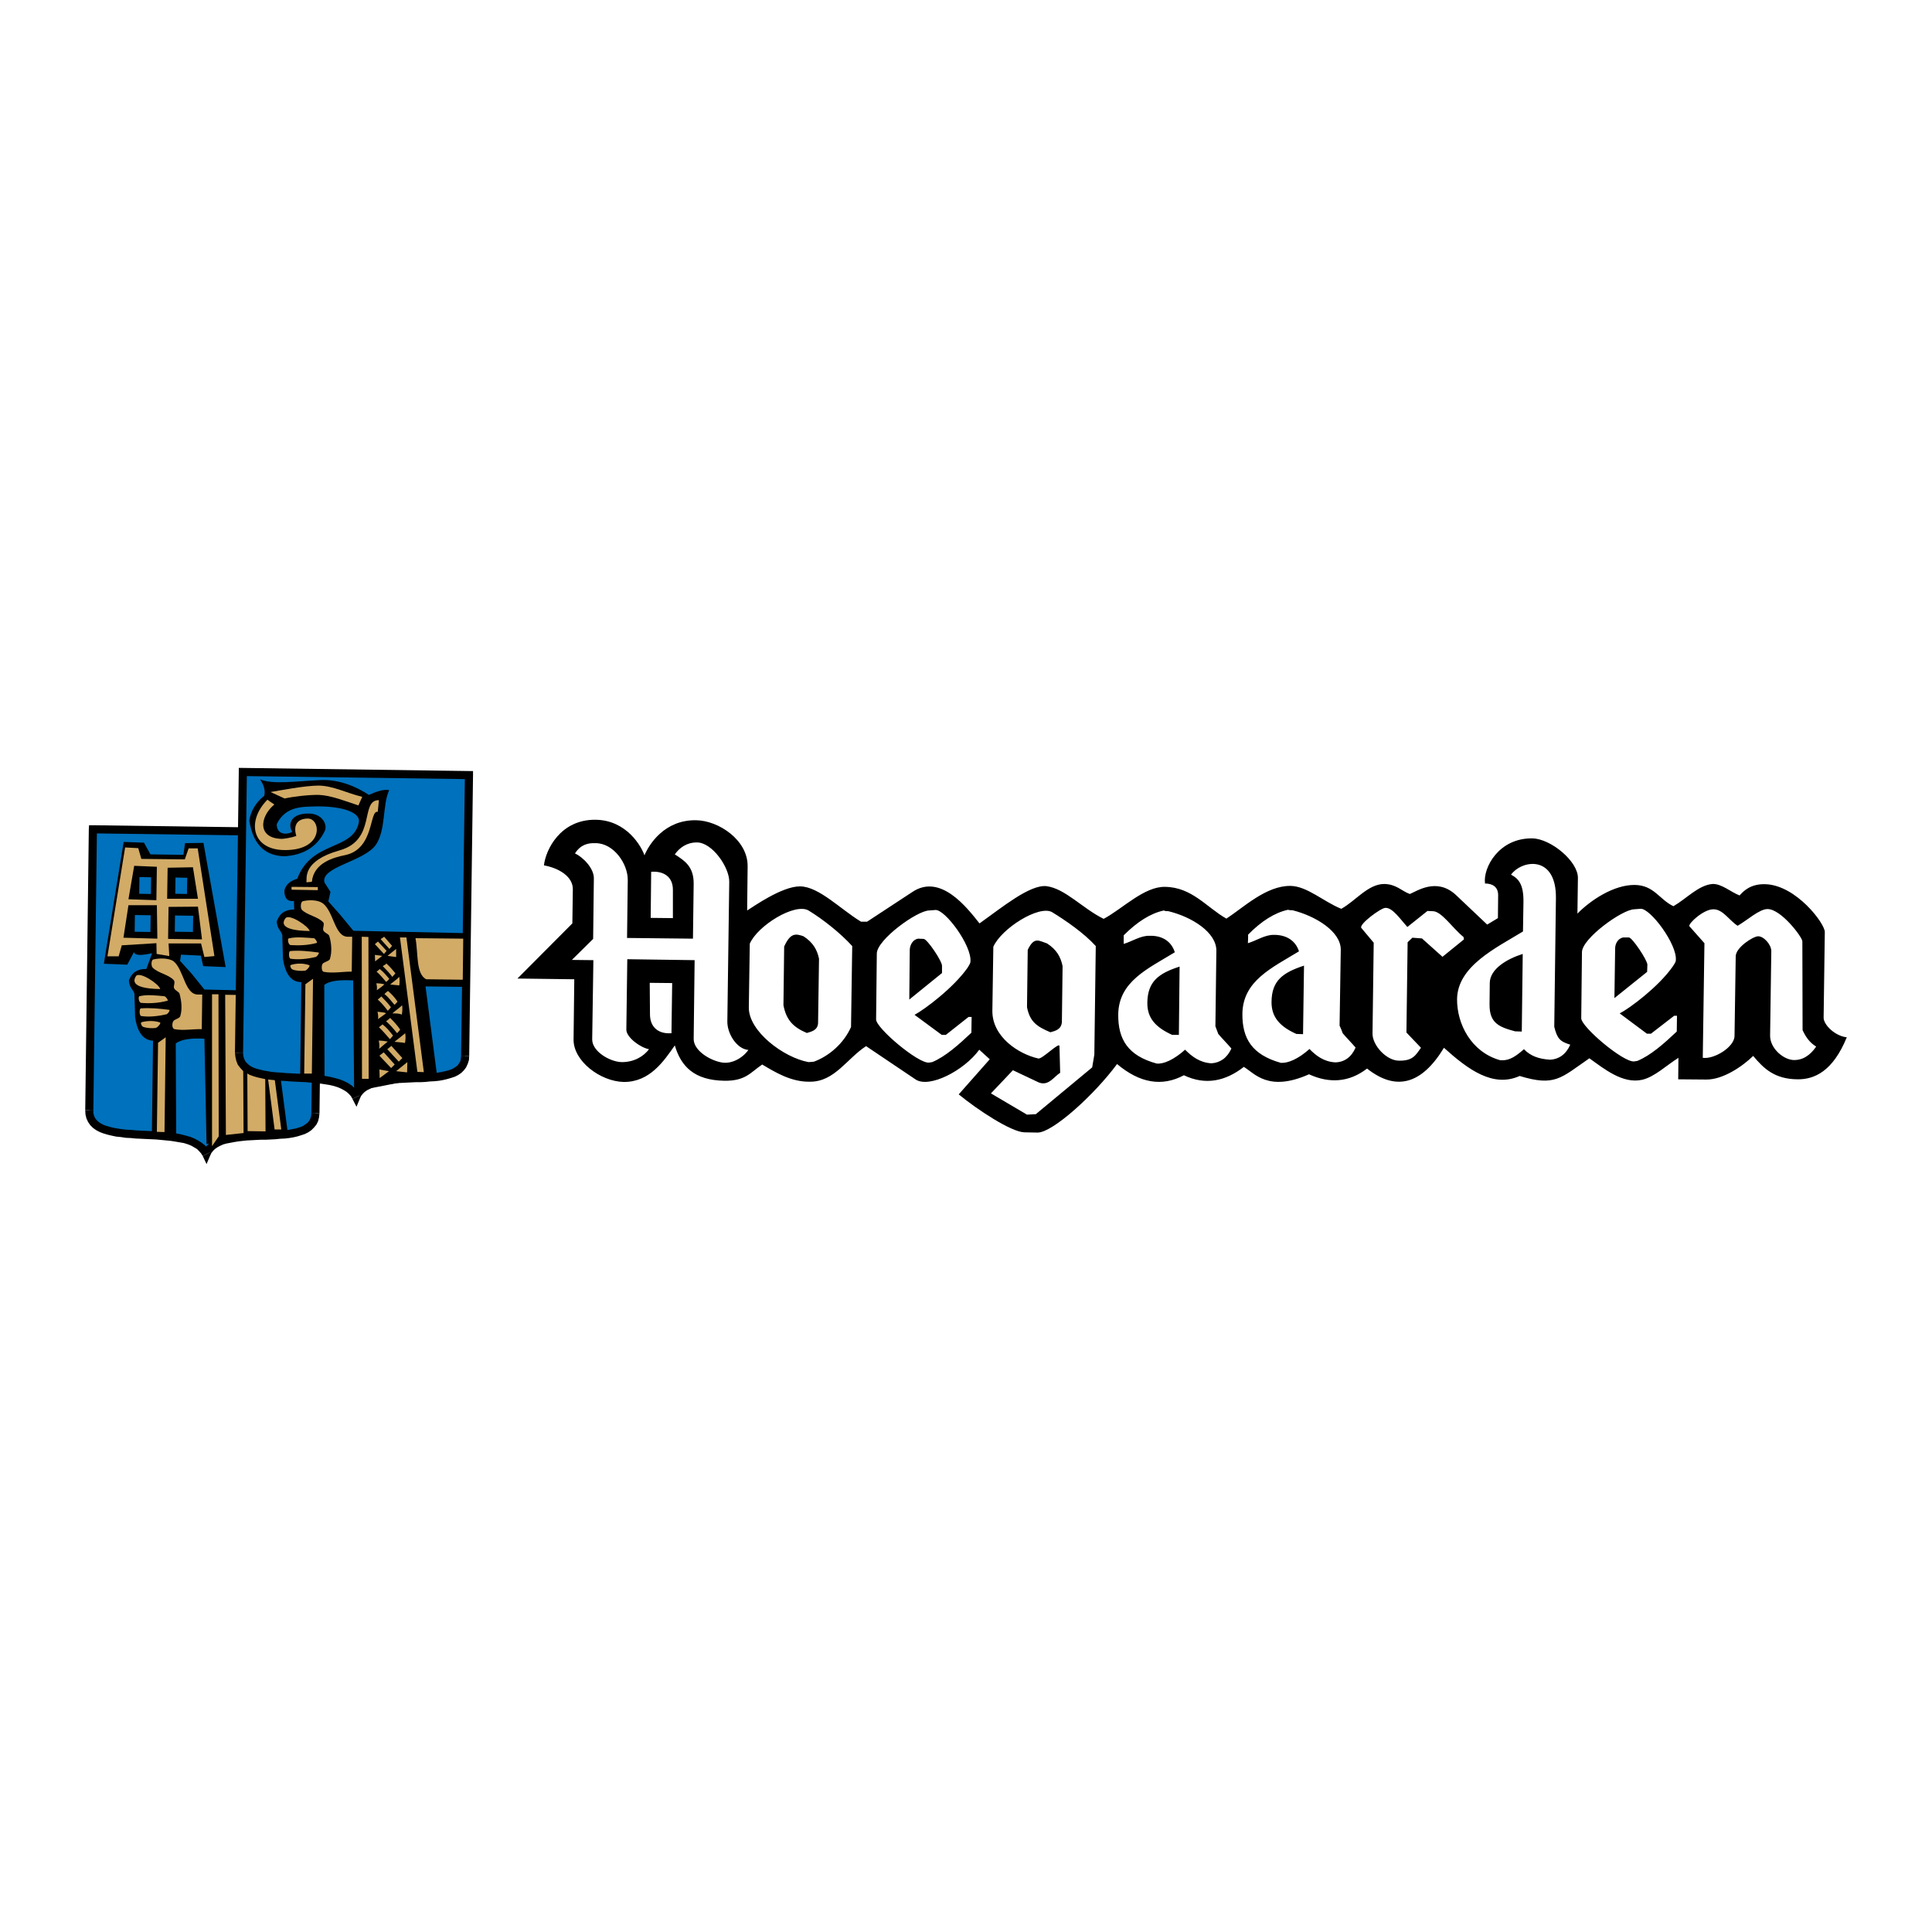 <?xml version="1.0" encoding="utf-8"?>
<!-- Generator: Adobe Illustrator 13.0.0, SVG Export Plug-In . SVG Version: 6.00 Build 14948)  -->
<!DOCTYPE svg PUBLIC "-//W3C//DTD SVG 1.0//EN" "http://www.w3.org/TR/2001/REC-SVG-20010904/DTD/svg10.dtd">
<svg version="1.0" id="Layer_1" xmlns="http://www.w3.org/2000/svg" xmlns:xlink="http://www.w3.org/1999/xlink" x="0px" y="0px"
	 width="192.756px" height="192.756px" viewBox="0 0 192.756 192.756" enable-background="new 0 0 192.756 192.756"
	 xml:space="preserve">
<g>
	<polygon fill-rule="evenodd" clip-rule="evenodd" fill="#FFFFFF" points="0,0 192.756,0 192.756,192.756 0,192.756 0,0 	"/>
	<path fill-rule="evenodd" clip-rule="evenodd" fill="#0071BC" d="M9.267,82.739l22.561,0.309l-0.357,28.016
		c-0.048,3.932-9.482,0.645-10.888,4.074c-1.715-3.479-11.745-0.238-11.674-4.383L9.267,82.739L9.267,82.739z"/>
	<polygon fill-rule="evenodd" clip-rule="evenodd" points="32.233,83.048 31.852,82.644 9.291,82.334 9.267,83.144 31.828,83.453 
		32.233,83.048 32.233,83.048 32.257,82.644 31.852,82.644 32.233,83.048 	"/>
	<polygon fill-rule="evenodd" clip-rule="evenodd" points="31.065,111.064 31.875,111.064 32.233,83.048 31.422,83.025 
		31.065,111.064 31.065,111.064 	"/>
	<polygon fill-rule="evenodd" clip-rule="evenodd" points="20.226,115.33 20.964,115.307 21.083,115.043 21.25,114.83 
		21.44,114.639 21.679,114.471 21.941,114.328 22.25,114.186 22.584,114.092 22.965,114.02 23.347,113.947 23.775,113.877 
		24.204,113.828 24.657,113.781 25.133,113.758 25.585,113.732 26.062,113.709 26.539,113.709 27.016,113.686 27.492,113.662 
		27.968,113.613 28.421,113.592 28.85,113.543 29.278,113.471 29.684,113.377 30.065,113.258 30.422,113.139 30.755,112.971 
		31.065,112.758 31.328,112.494 31.565,112.209 31.732,111.875 31.828,111.494 31.875,111.064 31.065,111.064 31.042,111.352 
		30.97,111.59 30.875,111.779 30.732,111.971 30.565,112.113 30.35,112.258 30.112,112.4 29.803,112.494 29.493,112.59 
		29.136,112.662 28.73,112.734 28.326,112.781 27.896,112.828 27.444,112.852 26.991,112.877 26.515,112.9 26.039,112.9 
		25.562,112.924 25.086,112.947 24.609,112.996 24.132,113.02 23.68,113.066 23.228,113.139 22.775,113.234 22.369,113.328 
		21.965,113.471 21.583,113.613 21.226,113.828 20.917,114.043 20.631,114.305 20.393,114.639 20.202,114.996 20.94,114.973 
		20.226,115.33 20.606,116.139 20.964,115.307 20.226,115.33 	"/>
	<polygon fill-rule="evenodd" clip-rule="evenodd" points="8.504,110.756 8.504,110.756 8.528,111.184 8.624,111.59 8.791,111.947 
		9.004,112.258 9.291,112.543 9.6,112.758 9.958,112.947 10.339,113.09 10.743,113.209 11.149,113.305 11.602,113.4 12.078,113.447 
		12.554,113.52 13.055,113.543 13.555,113.592 14.055,113.613 14.556,113.639 15.08,113.662 15.58,113.686 16.081,113.732 
		16.581,113.781 17.057,113.828 17.51,113.9 17.938,113.973 18.344,114.043 18.724,114.162 19.082,114.305 19.368,114.471 
		19.654,114.639 19.868,114.854 20.059,115.066 20.226,115.33 20.94,114.973 20.726,114.59 20.464,114.281 20.13,114.02 
		19.797,113.805 19.392,113.592 18.987,113.424 18.558,113.305 18.105,113.186 17.629,113.09 17.152,113.02 16.652,112.971 
		16.151,112.924 15.628,112.877 15.127,112.852 14.603,112.828 14.103,112.805 13.603,112.781 13.103,112.734 12.625,112.709 
		12.173,112.662 11.721,112.59 11.315,112.52 10.935,112.424 10.601,112.328 10.291,112.209 10.029,112.066 9.791,111.898 
		9.624,111.732 9.481,111.541 9.386,111.328 9.314,111.064 9.314,110.779 9.314,110.779 8.504,110.756 	"/>
	<polygon fill-rule="evenodd" clip-rule="evenodd" points="9.291,82.334 8.861,82.739 8.504,110.756 9.314,110.779 9.671,82.739 
		9.291,82.334 9.291,82.334 8.886,82.334 8.861,82.739 9.291,82.334 	"/>
	<path fill-rule="evenodd" clip-rule="evenodd" d="M13.364,94.984l-0.667,1.263l-2.335-0.095l1.978-12.15l2.025,0.071l0.644,1.167
		l3.288,0.048l0.167-1.167l1.834-0.024l2.215,12.388l-2.239-0.095l-0.238-1.048l-1.977-0.096l-0.095,0.62l1.143,1.263l1.287,1.596
		l11.173,0.262l0.048,5.312l-4.05-0.07l1.144,8.768l-8.101,1.143l-0.214-10.506c-1.167-0.072-2.287,0.023-2.859,0.477l0.047,9.148
		l-2.43-0.072l0.119-9.363c-0.906-0.023-1.549-0.738-1.787-2.311l-0.071-2.383c-0.143-0.451-0.5-0.547-0.548-1.311
		c0.262-0.762,0.834-1.167,1.739-1.143l0.572-1.572C14.675,95.198,13.459,95.484,13.364,94.984L13.364,94.984L13.364,94.984
		L13.364,94.984z M13.459,91.292l-0.024,1.667l1.573,0.024l0.024-1.668L13.459,91.292L13.459,91.292L13.459,91.292L13.459,91.292z
		 M13.912,87.504l-0.024,1.667l1.167,0.023l0.024-1.667L13.912,87.504L13.912,87.504L13.912,87.504L13.912,87.504z M17.51,87.551
		l-0.023,1.62l1.167,0.023l0.024-1.62L17.51,87.551L17.51,87.551L17.51,87.551L17.51,87.551z M17.462,91.339l-0.024,1.62
		l1.811,0.024l0.024-1.62L17.462,91.339L17.462,91.339z"/>
	<path fill-rule="evenodd" clip-rule="evenodd" fill="#D2AB67" d="M21.155,99.201h0.643l0.024,14.176l-0.667,0.977V99.201
		L21.155,99.201L21.155,99.201L21.155,99.201z M25.657,99.248h0.644l1.763,13.438h-0.667L25.657,99.248L25.657,99.248L25.657,99.248
		L25.657,99.248z M24.633,99.248l0.071,13.604l1.788,0.025L26.42,99.273L24.633,99.248L24.633,99.248L24.633,99.248L24.633,99.248z
		 M22.465,99.248l1.763,0.025l0.072,13.77l-1.763,0.191L22.465,99.248L22.465,99.248L22.465,99.248L22.465,99.248z M15.651,112.924
		l0.762,0.023l0.119-9.457l-0.762,0.547L15.651,112.924L15.651,112.924L15.651,112.924L15.651,112.924z M14.126,101.988
		c-0.143,0,0,0.404,0.143,0.453c0.357,0.143,0.905,0.166,1.263,0.119c0.214-0.049,0.572-0.5,0.429-0.549
		C15.342,101.799,14.627,101.846,14.126,101.988L14.126,101.988L14.126,101.988L14.126,101.988z M16.867,100.75
		c0.167,0-0.144,0.453-0.286,0.453c-0.834,0.189-1.739,0.285-2.501,0.166c-0.191-0.047-0.191-0.762-0.024-0.762
		C14.96,100.535,15.961,100.631,16.867,100.75L16.867,100.75L16.867,100.75L16.867,100.75z M13.912,99.393
		c-0.143,0.047-0.071,0.666,0.191,0.666c0.81,0.07,1.715,0.023,2.597-0.215c0.143,0-0.167-0.451-0.31-0.451
		C15.58,99.32,14.675,99.201,13.912,99.393L13.912,99.393L13.912,99.393L13.912,99.393z M15.985,98.678
		c-0.095-0.477-2.001-1.764-2.406-1.311C13.388,97.676,12.816,98.629,15.985,98.678L15.985,98.678L15.985,98.678L15.985,98.678z
		 M20.178,99.225l-0.047,3.455c-0.905-0.023-1.858,0.166-2.716,0c-0.262-0.049-0.262-0.549-0.143-0.762
		c0.096-0.24,0.667-0.287,0.715-0.549c0.214-0.691,0.119-1.502-0.072-2.215c-0.047-0.215-0.452-0.311-0.547-0.572
		c-0.096-0.191,0.167-0.596-0.048-0.811c-0.548-0.572-1.548-0.667-2.096-1.239c-0.167-0.167-0.143-0.81,0.095-0.81
		c0.62-0.143,1.477-0.143,1.978,0.167c1.048,0.833,1.119,3.312,2.43,3.335H20.178L20.178,99.225L20.178,99.225L20.178,99.225z
		 M10.72,95.413l1.763-10.864l1.31,0.071l0.31,1.072l4.336,0.047l0.381-1.096h0.905l1.667,10.745l-1,0.095l-0.333-1.358h-3.24
		l0.071,1.263l-1.262-0.215l-0.024-1.072l-3.455,0.214l-0.31,1.096H10.72L10.72,95.413L10.72,95.413L10.72,95.413z M15.699,93.65
		l-0.048-3.335h-2.835l-0.5,3.24L15.699,93.65L15.699,93.65L15.699,93.65L15.699,93.65z M12.816,89.719l2.787,0.095l0.048-3.335
		l-2.263-0.096L12.816,89.719L12.816,89.719L12.816,89.719L12.816,89.719z M16.676,89.671h3.074l-0.5-3.145l-2.526,0.048
		L16.676,89.671L16.676,89.671L16.676,89.671L16.676,89.671z M16.771,93.674l3.383,0.047l-0.405-3.264l-2.931,0.024L16.771,93.674
		L16.771,93.674z"/>
	<path fill-rule="evenodd" clip-rule="evenodd" fill="#0071BC" d="M24.228,77.021l22.562,0.31l-0.381,28.017
		c-0.048,3.955-9.458,0.643-10.864,4.098c-1.739-3.502-11.745-0.262-11.698-4.408L24.228,77.021L24.228,77.021z"/>
	<polygon fill-rule="evenodd" clip-rule="evenodd" points="47.194,77.331 46.789,76.926 24.228,76.616 24.228,77.426 46.789,77.736 
		47.194,77.331 47.194,77.331 47.194,76.926 46.789,76.926 47.194,77.331 	"/>
	<polygon fill-rule="evenodd" clip-rule="evenodd" points="46.003,105.348 46.813,105.348 47.194,77.331 46.384,77.307 
		46.003,105.348 46.003,105.348 	"/>
	<polygon fill-rule="evenodd" clip-rule="evenodd" points="35.163,109.637 35.902,109.611 36.021,109.35 36.188,109.135 
		36.378,108.945 36.616,108.777 36.902,108.635 37.188,108.492 37.545,108.396 37.903,108.303 38.308,108.207 38.713,108.158 
		39.165,108.111 39.618,108.062 40.071,108.039 40.547,108.016 41.023,107.992 41.5,107.969 41.977,107.969 42.453,107.945 
		42.906,107.896 43.358,107.873 43.811,107.826 44.216,107.754 44.621,107.658 45.026,107.539 45.384,107.42 45.717,107.254 
		46.027,107.039 46.289,106.777 46.503,106.492 46.669,106.133 46.789,105.752 46.813,105.348 46.003,105.348 45.979,105.633 
		45.932,105.871 45.812,106.062 45.693,106.254 45.526,106.395 45.312,106.539 45.05,106.682 44.764,106.777 44.43,106.871 
		44.073,106.943 43.692,107.016 43.287,107.062 42.858,107.111 42.406,107.135 41.929,107.158 41.477,107.182 41,107.182 
		40.523,107.205 40.023,107.23 39.546,107.254 39.094,107.301 38.617,107.35 38.165,107.42 37.736,107.516 37.308,107.611 
		36.926,107.754 36.545,107.896 36.188,108.088 35.877,108.326 35.592,108.611 35.354,108.945 35.163,109.303 35.902,109.279 
		35.163,109.637 35.568,110.422 35.902,109.611 35.163,109.637 	"/>
	<polygon fill-rule="evenodd" clip-rule="evenodd" points="23.441,105.037 23.441,105.037 23.49,105.467 23.584,105.871 
		23.728,106.229 23.966,106.539 24.228,106.824 24.562,107.039 24.895,107.23 25.276,107.373 25.682,107.492 26.11,107.586 
		26.562,107.682 27.016,107.73 27.492,107.777 27.992,107.826 28.492,107.85 29.017,107.896 29.517,107.92 30.017,107.945 
		30.542,107.969 31.042,108.016 31.518,108.062 31.994,108.111 32.447,108.182 32.9,108.254 33.305,108.35 33.686,108.469 
		34.02,108.611 34.329,108.777 34.591,108.945 34.829,109.16 35.02,109.373 35.163,109.637 35.902,109.279 35.688,108.896 
		35.401,108.588 35.092,108.303 34.734,108.062 34.353,107.873 33.948,107.705 33.519,107.586 33.066,107.467 32.59,107.373 
		32.09,107.301 31.613,107.254 31.089,107.205 30.589,107.158 30.065,107.135 29.564,107.111 29.041,107.086 28.54,107.062 
		28.064,107.016 27.587,106.99 27.11,106.943 26.682,106.871 26.277,106.801 25.896,106.705 25.538,106.609 25.229,106.492 
		24.966,106.348 24.752,106.182 24.585,106.016 24.442,105.824 24.347,105.609 24.276,105.348 24.251,105.061 24.251,105.061 
		23.441,105.037 	"/>
	<polygon fill-rule="evenodd" clip-rule="evenodd" points="24.228,76.616 23.823,77.021 23.441,105.037 24.251,105.061 
		24.633,77.021 24.228,76.616 24.228,76.616 23.823,76.616 23.823,77.021 24.228,76.616 	"/>
	<path fill-rule="evenodd" clip-rule="evenodd" d="M46.527,93.102l-11.269-0.238L33.9,91.22l-1.143-1.287l0.214-0.953l-0.596-0.929
		c-0.428-1.572,3.931-2.073,5.123-3.764c1.024-1.501,0.643-4.002,1.334-5.456c-0.572-0.095-1.167,0.095-2.025,0.477
		c-1.024-0.667-2.811-1.596-4.907-1.477c-2.525,0.119-4.646,0.453-5.956-0.071c0.333,0.5,0.548,1,0.429,1.62
		c-0.977,0.786-1.382,1.692-1.501,2.502c0.429,2.645,1.787,3.478,3.455,3.549c1.858-0.095,3.288-0.881,4.074-2.525
		c0.309-0.667-0.287-1.739-1.597-1.739c-1.834-0.024-2.096,1.12-1.644,1.834c-0.572,0.31-1.572,0.286-1.549-0.787
		c0.929-1.858,2.645-1.715,4.122-1.762c2.478,0,4.24,0.619,4.074,1.572c-0.548,2.883-4.741,1.811-6.146,5.646
		c-0.572,0.19-1.072,0.429-1.286,1.144c-0.024,0.81,0.333,1.167,0.953,1.072l0.024,0.858c-0.905,0-1.454,0.381-1.739,1.191
		c0.048,0.762,0.405,0.881,0.548,1.334l0.072,2.382c0.238,1.62,0.882,2.335,1.834,2.335l-0.119,9.457l2.43,0.096l-0.024-9.268
		c0.548-0.453,1.668-0.523,2.883-0.453l0.095,11.078l8.267-1.619l-1.144-8.863l4.098,0.049L46.527,93.102L46.527,93.102z"/>
	<path fill-rule="evenodd" clip-rule="evenodd" fill="#D2AB67" d="M30.35,107.111h0.763l0.119-9.459l-0.762,0.549L30.35,107.111
		L30.35,107.111L30.35,107.111L30.35,107.111z M35.139,93.459l-0.047,3.478c-0.905,0-1.882,0.191-2.787,0.024
		c-0.239-0.048-0.239-0.548-0.144-0.763c0.119-0.237,0.715-0.285,0.762-0.547c0.215-0.691,0.143-1.572-0.071-2.263
		c-0.048-0.215-0.5-0.31-0.595-0.572c-0.096-0.214,0.167-0.619-0.024-0.81c-0.548-0.572-1.572-0.691-2.121-1.238
		c-0.143-0.167-0.143-0.81,0.119-0.858c0.596-0.143,1.478-0.143,1.977,0.214c1.096,0.834,1.168,3.312,2.478,3.335H35.139
		L35.139,93.459L35.139,93.459L35.139,93.459z M36.092,93.459l0.667,0.024l0.024,14.151h-0.667L36.092,93.459L36.092,93.459
		L36.092,93.459L36.092,93.459z M41.453,93.603l4.764,0.047l-0.047,4.098l-3.645-0.047C41.477,97.176,41.738,95.104,41.453,93.603
		L41.453,93.603L41.453,93.603L41.453,93.603z M39.904,93.531l1.739,13.412l0.644,0.025l-1.739-13.438H39.904L39.904,93.531
		L39.904,93.531L39.904,93.531z M37.855,105.324l0.429-0.334l1.096,1.215l-0.357,0.357L37.855,105.324L37.855,105.324
		L37.855,105.324L37.855,105.324z M38.642,104.68l0.405-0.332l1.096,1.215l-0.357,0.357L38.642,104.68L38.642,104.68L38.642,104.68
		L38.642,104.68z M39.522,106.871l1.12-0.904l-0.024,1.023L39.522,106.871L39.522,106.871L39.522,106.871L39.522,106.871z
		 M37.855,106.705l0.024,0.857l0.929-0.691L37.855,106.705L37.855,106.705L37.855,106.705L37.855,106.705z M37.402,94.198
		l0.31-0.262l0.857,0.929l-0.262,0.31L37.402,94.198L37.402,94.198L37.402,94.198L37.402,94.198z M37.974,93.698l0.881,0.977
		l0.262-0.31l-0.786-0.905L37.974,93.698L37.974,93.698L37.974,93.698L37.974,93.698z M38.665,95.365l0.857-0.691v0.81
		L38.665,95.365L38.665,95.365L38.665,95.365L38.665,95.365z M37.402,95.27l0.024,0.644l0.714-0.548L37.402,95.27L37.402,95.27
		L37.402,95.27L37.402,95.27z M37.807,102.488c0.191-0.143,0.31-0.238,0.358-0.285c0.405,0.309,0.738,0.715,1.048,1.119
		c-0.048,0.047-0.167,0.215-0.31,0.357C38.546,103.275,38.212,102.869,37.807,102.488L37.807,102.488L37.807,102.488L37.807,102.488
		z M38.522,101.893c0.19-0.143,0.31-0.238,0.405-0.334c0.357,0.359,0.738,0.764,1.001,1.168c-0.048,0.049-0.167,0.215-0.31,0.357
		C39.261,102.631,38.927,102.25,38.522,101.893L38.522,101.893L38.522,101.893L38.522,101.893z M39.356,103.941
		c0.404-0.309,0.762-0.596,1.072-0.857c0.047,0.311,0.047,0.619-0.024,0.977C40.118,103.99,39.761,103.99,39.356,103.941
		L39.356,103.941L39.356,103.941L39.356,103.941z M37.784,103.822c0.048,0.191,0.095,0.453,0.048,0.811
		c0.357-0.311,0.596-0.5,0.857-0.715C38.451,103.871,38.141,103.822,37.784,103.822L37.784,103.822L37.784,103.822L37.784,103.822z
		 M37.688,99.725c0.144-0.119,0.263-0.215,0.358-0.309c0.357,0.357,0.69,0.713,0.953,1.072c-0.048,0.094-0.167,0.213-0.31,0.357
		C38.379,100.439,38.093,100.082,37.688,99.725L37.688,99.725L37.688,99.725L37.688,99.725z M38.355,99.178
		c0.406,0.309,0.691,0.715,1.001,1.072c0.143-0.096,0.238-0.264,0.309-0.311c-0.262-0.404-0.596-0.762-0.953-1.072
		C38.665,98.916,38.499,99.01,38.355,99.178L38.355,99.178L38.355,99.178L38.355,99.178z M39.142,101.107
		c0.357-0.311,0.715-0.549,0.977-0.811c0.048,0.262,0.024,0.572-0.024,0.93C39.833,101.107,39.499,101.107,39.142,101.107
		L39.142,101.107L39.142,101.107L39.142,101.107z M37.665,100.939c0.048,0.238,0.095,0.5,0.048,0.738
		c0.309-0.238,0.571-0.381,0.81-0.594C38.284,100.988,37.974,100.988,37.665,100.939L37.665,100.939L37.665,100.939L37.665,100.939z
		 M37.57,96.938c0.166-0.095,0.262-0.214,0.309-0.262c0.405,0.31,0.644,0.619,0.953,0.977c-0.048,0.096-0.167,0.215-0.31,0.311
		C38.26,97.652,37.927,97.247,37.57,96.938L37.57,96.938L37.57,96.938L37.57,96.938z M38.188,96.39
		c0.357,0.357,0.691,0.714,0.953,1.071c0.143-0.143,0.238-0.262,0.31-0.356c-0.262-0.31-0.548-0.667-0.906-0.977
		C38.499,96.223,38.332,96.294,38.188,96.39L38.188,96.39L38.188,96.39L38.188,96.39z M38.927,98.225
		c0.357-0.311,0.667-0.5,0.905-0.764c0.047,0.264,0.047,0.572,0,0.859C39.571,98.271,39.285,98.271,38.927,98.225L38.927,98.225
		L38.927,98.225L38.927,98.225z M37.545,98.105c0.048,0.189,0.095,0.453,0.048,0.691c0.31-0.238,0.572-0.383,0.762-0.596
		C38.165,98.152,37.855,98.105,37.545,98.105L37.545,98.105L37.545,98.105L37.545,98.105z M30.899,92.888
		c-0.096-0.453-2.001-1.739-2.407-1.287C28.278,91.887,27.659,92.84,30.899,92.888L30.899,92.888L30.899,92.888L30.899,92.888z
		 M28.802,93.626c-0.143,0.048-0.048,0.667,0.214,0.667c0.81,0.047,1.715,0.023,2.573-0.214c0.143,0-0.144-0.477-0.286-0.477
		C30.493,93.555,29.564,93.436,28.802,93.626L28.802,93.626L28.802,93.626L28.802,93.626z M31.78,95.032
		c-0.905-0.119-1.929-0.238-2.835-0.143c-0.143,0-0.167,0.715,0.048,0.763c0.762,0.119,1.667,0.023,2.478-0.167
		C31.613,95.484,31.923,95.032,31.78,95.032L31.78,95.032L31.78,95.032L31.78,95.032z M29.041,96.271
		c-0.167-0.023-0.024,0.405,0.143,0.453c0.334,0.143,0.906,0.167,1.263,0.119c0.19-0.048,0.548-0.5,0.405-0.548
		C30.255,96.08,29.541,96.104,29.041,96.271L29.041,96.271L29.041,96.271L29.041,96.271z M26.682,79.785
		c0.191,0.143,0.429,0.31,0.691,0.476c-1.525,1.287-1.668,3.407,0.762,3.431c0.214,0,0.953-0.12,1.43-0.286
		c-0.31-1,0.024-1.715,1.12-1.739c1.334-0.047,1.691,3.145-2.216,3.145C25.133,84.835,24.562,81.929,26.682,79.785L26.682,79.785
		L26.682,79.785L26.682,79.785z M35.759,80.356l0.381-0.858c-1.524-0.357-2.883-1.096-4.336-1.12c-1.381,0-3.955,0.5-4.812,0.643
		l1.406,0.644c0.858-0.19,2.43-0.381,3.431-0.357C33.042,79.356,34.52,79.951,35.759,80.356L35.759,80.356L35.759,80.356
		L35.759,80.356z M31.113,87.98c0.19-1.906,2.168-2.43,3.335-2.668c2.93-0.619,2.383-4.526,3.24-4.312l0.119-1.167
		c-1.93-0.024-0.214,3.955-3.907,5.003c-3.812,1.072-3.24,2.835-3.335,3.192L31.113,87.98L31.113,87.98L31.113,87.98L31.113,87.98z
		 M29.088,88.48l2.621,0.024v0.31l-2.621-0.048V88.48L29.088,88.48z"/>
	<path fill-rule="evenodd" clip-rule="evenodd" d="M51.625,97.629l5.479-5.503l0.048-3.383c0.024-1.31-1.43-2.144-2.883-2.406
		c0.167-1.524,1.62-4.598,5.17-4.55c3.073,0.048,4.55,2.645,4.86,3.55c0.453-1.096,2.001-3.55,5.146-3.502
		c2.24,0.024,5.193,1.978,5.146,4.622l-0.048,4.383c0.548-0.334,3.479-2.43,5.29-2.406c1.882,0.024,4.026,2.287,6.075,3.526h0.596
		l4.502-2.954c2.812-1.906,5.456,1.525,6.718,3.121c2.192-1.549,5.003-3.883,6.672-3.717c1.881,0.238,3.62,2.239,5.717,3.264
		c1.907-1.025,4.051-3.24,6.123-3.192c2.692,0.024,4.169,2.072,6.122,3.168c1.691-1.096,3.955-3.288,6.385-3.264
		c1.668,0.023,3.264,1.548,5.075,2.287c1.43-0.786,2.668-2.478,4.289-2.478c1.213,0.024,1.715,0.691,2.548,1
		c0.715-0.285,2.668-1.667,4.574,0.071l3.146,2.979l1.071-0.644l0.024-2.287c0-0.857-0.596-1.167-1.311-1.167
		c-0.215-1.572,1.381-4.55,4.717-4.502c1.835,0.024,4.574,2.287,4.551,3.955l-0.048,3.55c1.334-1.358,3.646-2.882,5.718-2.859
		c1.929,0.024,2.454,1.454,3.859,2.121c1.286-0.739,2.501-2.097,3.884-2.216c0.905-0.048,1.811,0.787,2.716,1.144
		c0.404-0.453,1.119-1.191,2.644-1.12c3.026,0.143,5.86,3.907,5.86,4.765l-0.118,8.552c0,0.715,1.144,1.834,2.311,1.955
		c-1.382,3.381-3.216,4.215-4.932,4.191c-2.263-0.023-3.359-1.072-4.406-2.334c-1.072,1.047-3.026,2.383-4.694,2.357l-2.787-0.023
		l0.023-2.145c-1.215,0.764-2.382,1.906-3.621,2.193c-1.93,0.428-3.765-1.072-5.265-2.145c-2.859,1.977-3.432,2.834-6.957,1.764
		c-2.645,1.189-5.122-0.621-7.552-2.812c-2.239,3.693-4.812,4.336-7.672,2.072c-1.787,1.383-3.765,1.502-5.789,0.572
		c-4.073,1.811-5.455-0.119-6.504-0.738c-1.834,1.43-3.835,1.859-5.979,0.834c-2.192,1.168-4.407,0.785-6.67-1.119
		c-2.264,3.072-6.456,6.861-7.934,6.838l-1.311-0.025c-1.311-0.023-4.74-2.287-6.552-3.787l3.097-3.502l-1.048-0.953
		c-1.525,2.096-4.979,3.859-6.337,2.977l-4.956-3.334c-1.906,1.238-3.145,3.549-5.574,3.549c-1.93,0.049-3.574-1-4.789-1.715
		c-1.167,0.785-1.644,1.645-3.764,1.621c-3.025-0.049-4.336-1.432-4.955-3.527c-1.072,1.525-2.478,3.67-5.098,3.646
		c-2.335-0.049-5.051-2.098-5.003-4.266l0.071-5.979L51.625,97.629L51.625,97.629L51.625,97.629L51.625,97.629z M64.824,98.057
		l0.024,3.074c-0.024,1.43,0.929,2.049,2.144,1.953l0.071-5.004L64.824,98.057L64.824,98.057L64.824,98.057L64.824,98.057z
		 M67.135,91.601v-2.835c0-1.31-0.953-1.882-2.168-1.787l-0.048,4.598L67.135,91.601L67.135,91.601z"/>
	<path fill-rule="evenodd" clip-rule="evenodd" fill="#FFFFFF" d="M57.057,95.771l2.121-2.096l0.071-6.028
		c0.024-1.048-1.143-2.168-1.882-2.501c0.572-0.905,1.334-1.048,2.025-1.024c1.834-0.024,3.264,2.072,3.24,3.692l-0.071,5.766
		l6.575,0.071l0.071-5.456c0.024-1.763-0.929-2.335-1.882-2.954c0.477-0.667,1.191-1.191,2.192-1.191
		c1.524-0.024,3.264,2.478,3.24,3.931l-0.19,13.913c-0.024,1.215,0.929,2.764,2.097,2.859c-0.572,0.811-1.691,1.453-2.716,1.238
		c-1.144-0.215-2.764-1.191-2.74-2.357l0.095-7.839l-6.718-0.095l-0.095,7.028c0,0.764,1.382,1.787,2.263,1.953
		c-0.524,0.691-1.453,1.287-2.716,1.287c-1.167-0.023-2.954-1.049-2.954-2.264l0.119-7.909L57.057,95.771L57.057,95.771z
		 M74.806,94.151c0.786-1.811,4.503-4.098,5.861-3.312c1.406,0.858,3.145,2.216,4.359,3.55l-0.119,8.076
		c-0.739,1.668-2.216,2.906-3.693,3.455c0,0-0.357,0.047-0.548,0.047c-2.478-0.453-5.98-3.072-5.956-5.455L74.806,94.151
		L74.806,94.151z M87.48,95.127l-0.071,6.576c-0.024,0.857,4.241,4.455,5.289,4.312l0.31-0.049c1.311-0.547,2.645-1.738,3.908-2.93
		l0.023-1.572h-0.31l-2.263,1.787H93.96l-2.716-2.002c1.025-0.549,3.883-2.691,5.289-4.693c0.119-0.191,0.286-0.453,0.286-0.595
		c0.167-1.621-2.549-5.265-3.502-5.17l-0.62,0.047C91.482,90.863,87.503,93.745,87.48,95.127L87.48,95.127z M99.105,94.46
		c0.787-1.811,4.551-4.193,5.861-3.455c1.358,0.833,3.168,2.072,4.359,3.383l-0.143,10.84l-0.214,1.264l-5.624,4.668l-0.881,0.049
		l-3.597-2.121l2.191-2.311l2.573,1.215c1,0.404,1.524-0.596,2.144-0.953l-0.071-2.668c0-0.453-1.691,1.285-2.096,1.238
		c-1.954-0.43-4.622-2.145-4.599-4.764L99.105,94.46L99.105,94.46z M112.113,94.174c0-0.238,0-0.596,0-0.858
		c1.334-1.334,2.669-2.192,4.003-2.478c0.143,0.072,0.285,0.072,0.452,0.072c2.359,0.571,4.812,2.12,4.789,3.955l-0.096,7.527
		c0.096,0.264,0.19,0.525,0.286,0.764c0.405,0.477,0.857,0.928,1.311,1.453c-0.429,0.953-1.144,1.43-2.002,1.477
		c-1.166-0.07-1.953-0.691-2.62-1.357c-1.119,1-2.145,1.453-2.835,1.381c-2.882-0.785-3.858-2.43-3.835-4.906
		c0.047-3.289,2.953-4.551,5.646-6.195c-0.334-1.072-1.239-1.692-2.55-1.644C113.805,93.34,112.924,93.936,112.113,94.174
		L112.113,94.174z M124.501,94.103c0.024-0.262,0.024-0.619,0.024-0.857c1.335-1.358,2.668-2.192,3.979-2.478
		c0.144,0.047,0.311,0.047,0.453,0.047c2.359,0.596,4.837,2.144,4.812,3.955l-0.119,7.553c0.119,0.238,0.215,0.5,0.31,0.762
		c0.381,0.453,0.834,0.906,1.287,1.43c-0.405,0.953-1.121,1.453-2.002,1.477c-1.144-0.047-1.953-0.666-2.597-1.334
		c-1.12,1-2.145,1.43-2.858,1.383c-2.883-0.811-3.859-2.43-3.836-4.908c0.049-3.287,2.954-4.574,5.646-6.218
		c-0.334-1.048-1.239-1.668-2.55-1.644C126.193,93.269,125.312,93.865,124.501,94.103L124.501,94.103z M135.818,92.578
		c-0.262-0.357,1.953-2.001,2.406-2.001c0.715-0.024,1.452,1.096,2.191,1.906l2.002-1.596l0.547,0.024
		c0.858,0,2.002,1.739,3.051,2.573l0.047,0.238l-2.145,1.739l-2.048-1.834l-0.954-0.072l-0.476,0.453l-0.119,9.006l1.452,1.523
		c-0.523,0.715-0.785,1.311-2.19,1.287c-1.264,0-2.669-1.549-2.646-2.717l0.119-9.052L135.818,92.578L135.818,92.578z
		 M150.756,87.265c1.097-1.501,4.526-1.977,4.479,2.335l-0.166,12.841c0.285,1.168,0.572,1.477,1.596,1.787
		c-0.429,0.977-1.144,1.453-2.002,1.5c-1.166-0.072-1.977-0.381-2.619-1.049c-1.12,1.002-1.691,1.145-2.383,1.096
		c-2.883-0.809-4.312-3.621-4.289-6.098c0.048-3.288,3.884-5.099,6.576-6.742l0.047-2.931
		C152.019,88.242,151.519,87.67,150.756,87.265L150.756,87.265z M157.832,94.984l-0.071,6.6c-0.024,0.857,4.239,4.455,5.287,4.312
		l0.311-0.049c1.335-0.549,2.669-1.738,3.932-2.93l0.023-1.572h-0.285l-2.312,1.787h-0.404l-2.716-2.025
		c1.024-0.525,3.884-2.668,5.288-4.67c0.145-0.214,0.311-0.453,0.311-0.62c0.166-1.596-2.573-5.241-3.525-5.146l-0.621,0.048
		C161.834,90.744,157.855,93.626,157.832,94.984L157.832,94.984z M168.552,92.411c-0.143-0.262,1.43-1.715,2.406-1.691
		c0.953,0,1.597,1.144,2.406,1.644c0.954-0.547,2.192-1.691,3.002-1.667c1.358,0.023,3.455,2.811,3.455,3.216l0.023,8.863
		c0.31,0.666,0.69,1.238,1.357,1.643c-0.619,0.906-1.405,1.406-2.358,1.334c-1.048-0.119-2.263-1.238-2.239-2.453l0.119-8.41
		c0-0.643-0.738-1.477-1.31-1.477c-0.5,0-2.24,1.12-2.24,2.001l-0.119,7.933c0,1.121-2.049,2.359-3.168,2.191l0.166-11.435
		L168.552,92.411L168.552,92.411z M78.236,94.436l-0.071,5.861c0.286,1.477,0.977,2.191,2.334,2.764
		c0.5-0.143,1.072-0.285,1.12-0.977l0.095-6.433c-0.191-0.905-0.596-1.62-1.549-2.24C79.356,93.126,78.856,93.078,78.236,94.436
		L78.236,94.436z M90.72,99.725l0.047-4.979c0.024-0.453,0.286-1.001,0.834-1.096l0.548,0.024c0.357,0,1.858,2.239,1.835,2.691
		v0.714L90.72,99.725L90.72,99.725z M102.537,94.77l-0.072,5.719c0.286,1.453,0.978,1.93,2.335,2.5c0.523-0.143,1.072-0.285,1.144-1
		l0.071-5.598c-0.19-0.929-0.596-1.644-1.549-2.264C103.656,93.865,103.18,93.412,102.537,94.77L102.537,94.77z M117.688,96.438
		l-0.071,6.814h-0.668c-1.619-0.74-2.501-1.645-2.478-3.217C114.497,97.914,115.616,97.104,117.688,96.438L117.688,96.438z
		 M130.101,96.342l-0.096,6.837l-0.667-0.023c-1.596-0.715-2.5-1.645-2.477-3.217C126.885,97.818,128.005,97.033,130.101,96.342
		L130.101,96.342z M151.923,95.175l-0.095,7.743l-0.667-0.023c-1.621-0.43-2.573-0.834-2.549-2.717l0.023-2.121
		C148.659,96.652,150.398,95.651,151.923,95.175L151.923,95.175z M161.071,99.582l0.072-4.955c0-0.453,0.261-1,0.81-1.096h0.571
		c0.334,0.023,1.835,2.263,1.835,2.716l-0.024,0.715L161.071,99.582L161.071,99.582z"/>
</g>
</svg>
